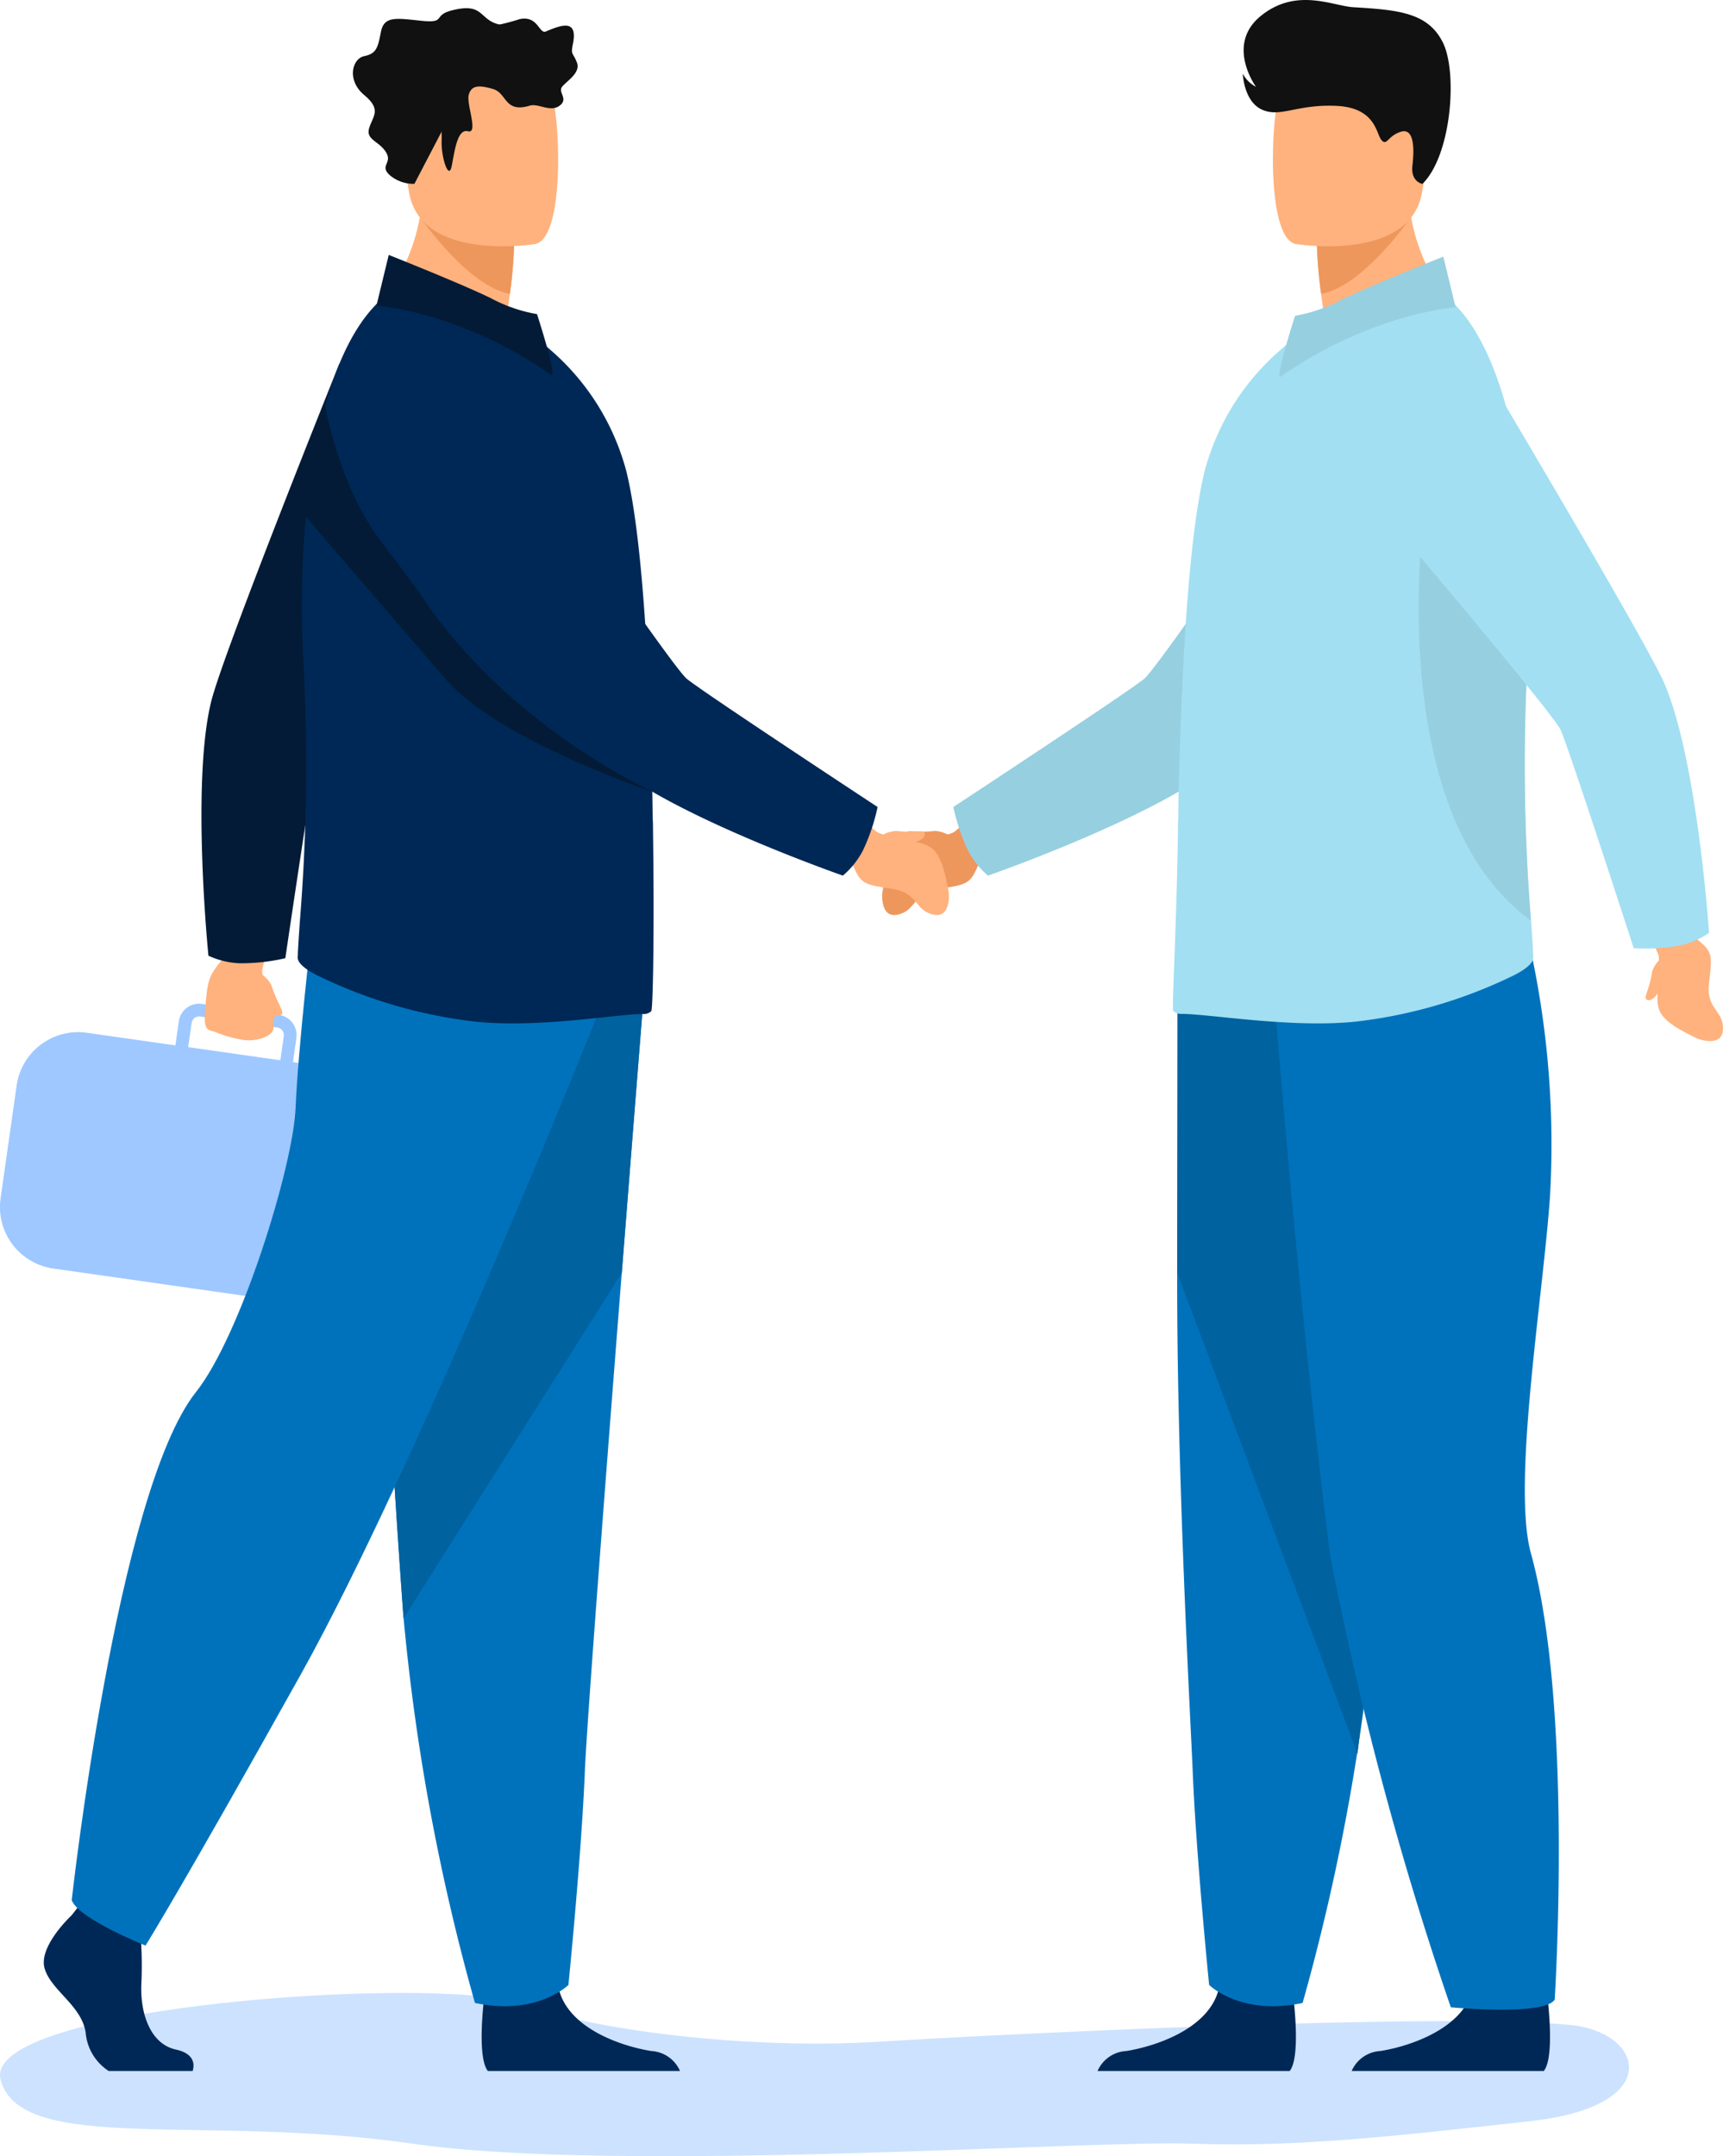 <svg xmlns="http://www.w3.org/2000/svg" width="191" height="239" viewBox="0 0 191 239">
    <g data-name="Group 33815" style="isolation:isolate">
        <path data-name="Path 48129" d="M270.413 1923.21c-14.074-1.368-61.951.95-76.511 1.853s-31.463-1.192-40.242-4.273-59.529.262-57.226 8.545 22.611 3.706 45.64 7.032 74.825-.416 86.508 0 22.4-.832 37.453-2.5 12.538-9.87 4.379-10.662" transform="translate(-96.358 -1698.757)" style="fill:#cce2ff"/>
        <g data-name="Group 33814">
            <g data-name="Group 33816">
                <path data-name="Path 47892" d="M1099.632 992.367q.218-.071.446-.152c.755-.27 2.286-2.249 2.286-2.249l2.884 3.113-1.981 2.091c-1.13 2.647-1.15 2.7-4.568 3.211-2.963.446-2.48 2.332-4.541 2.851s-1.78-2.4-1.78-2.4c.795-4.618 1.668-5.223 3.65-5.632-.657-.238-1.1-.583-.959-1.017.122-.383 1.14.035 3.158-.217a3.613 3.613 0 0 1 1.4.4" transform="translate(-994.573 -899.867)" style="fill:#ed975d"/>
                <path data-name="Path 47893" d="M1134.042 822.406a21.963 21.963 0 0 1-1.605-4.779s19.454-12.791 21.161-14.217 19.391-27.427 19.391-27.427l20.729 1.66s-27.642 31.9-32.036 35.435c-7.26 5.833-25.4 12.156-25.4 12.156a9.232 9.232 0 0 1-2.242-2.827" transform="translate(-1026.755 -728.176)" style="fill:#96cfe0"/>
                <path data-name="Path 47894" d="M1213.12 1651.542h21.3c1.024-1.25.647-5.863.492-7.369-.032-.3-.054-.48-.054-.48s-7.273-5.817-8.272-1.363c-.03.14-.067.276-.108.411-1.259 4.166-6.9 6.06-10.165 6.587a3.693 3.693 0 0 0-3.192 2.214" transform="translate(-1091.453 -1421.986)" style="fill:#002856"/>
                <path data-name="Path 47895" d="M1355.62 1651.542h21.3c1.024-1.25.647-5.863.492-7.369-.032-.3-.053-.48-.053-.48s-7.273-5.817-8.272-1.363c-.03.14-.067.276-.108.411-1.259 4.166-6.9 6.06-10.164 6.587a3.693 3.693 0 0 0-3.193 2.214" transform="translate(-1205.785 -1421.986)" style="fill:#002856"/>
                <path data-name="Path 47896" d="M1257.812 1087.476s0 12.982-.042 29.881c-.055 22.57 1.512 50.136 1.722 55.372.363 9.091 1.819 23.633 1.819 23.633s3.452 3.455 10.362 2a237.883 237.883 0 0 0 7.917-42.724l.082-1.085c1.636-22.361 4.181-69.445 4.181-69.445z" transform="translate(-1127.275 -976.346)" style="fill:#0072bc"/>
                <path data-name="Path 47897" d="M1257.818 1087.476s0 12.487-.042 29.881l19.984 53.332c.027-.36 1.889-15.775 1.917-16.138 1.636-22.361 4.181-69.445 4.181-69.445z" transform="translate(-1127.28 -976.279)" style="fill:#0162a0"/>
                <path data-name="Path 47898" d="M1310.809 1069.309s2.689 35.774 6.481 65.679a371.06 371.06 0 0 0 13.378 50.114s10.386.983 11.515-.855c0 0 2.077-32.444-2.634-49.458-2.125-7.675 1.356-28.5 2.112-39.566a101.642 101.642 0 0 0-2.128-27.247z" transform="translate(-1169.84 -962.605)" style="fill:#0072bc"/>
                <path data-name="Path 47899" d="M1314.175 651.2c7.778 2.455 21.239-4.17 21.239-4.17s-7.172-5.383-6.795-16.575l-6.014 4.847-4.086 3.292a48.955 48.955 0 0 0 .464 5.342c.118.895.264 1.892.45 2.982a18.616 18.616 0 0 0-5.255 4.281" transform="translate(-1172.54 -611.363)" style="fill:#ffb27d"/>
                <path data-name="Path 47900" d="M1336.12 657.781a48.927 48.927 0 0 0 .464 5.342c4.527-.777 9.662-8.094 9.662-8.094a14.423 14.423 0 0 0-6.04-.541z" transform="translate(-1190.127 -630.553)" style="fill:#ed975d"/>
                <path data-name="Path 47901" d="M1313.93 584.47s12.849 2.134 14.055-5.888 3.677-13.149-4.476-14.851-10.211 1.119-11.265 3.7-1.626 16.278 1.685 17.04" transform="translate(-1170.317 -557.426)" style="fill:#ffb27d"/>
                <path data-name="Path 47902" d="M1255.533 778.09a1.257 1.257 0 0 0 .817.312c2.921-.04 12.15 1.6 19.357.861a53.687 53.687 0 0 0 17.229-4.972c.767-.344 2.532-1.286 2.493-2.143-.026-.938-.119-2.3-.238-4.014a214.894 214.894 0 0 1-.428-28.044c.125-2.2.19-4.388.2-6.539.059-16.032-3.12-30.134-9.508-34.906-.545-.391-3.9 1.246-6.973 2.764a12.74 12.74 0 0 1-8.375 1.014l-2.687 2.376a26.851 26.851 0 0 0-8.414 13.438c-1.326 5.336-2.1 14.959-2.532 24.931-.195 4.519-.351 9.075-.391 13.4v.155c-.037.428-.037.9-.037 1.326-.157 11.1-.713 19.885-.516 20.042" transform="translate(-1125.465 -666.018)" style="fill:#a2dff2"/>
                <path data-name="Path 47903" d="M1314.449 554.349s-1.319-.22-1.106-2.036.21-4.19-1.267-3.747-1.55 1.625-2.157.934-.618-3.6-5.011-3.8-6.177 1.327-8.22.428-2.151-3.991-2.151-3.991a3.516 3.516 0 0 0 1.463 1.453s-3.408-4.662.538-7.859 7.97-1.1 10.254-.966c5.031.3 8.282.606 9.926 3.913s.965 12.487-2.263 15.669" transform="translate(-1156.771 -533.965)" style="fill:#111"/>
                <path data-name="Path 47904" d="m639.768 1104.952-3.124-.445h-.007a7.287 7.287 0 0 0-.661-.128l-5.7-.808.38-2.676a2.265 2.265 0 0 0-1.922-2.56l-1.486-.213-5.981-.852-1.078-.153a2.268 2.268 0 0 0-2.561 1.922l-.38 2.676-9.832-1.4a6.885 6.885 0 0 0-7.763 5.826l-1.786 12.542a6.882 6.882 0 0 0 5.826 7.762l28.557 4.071a6.687 6.687 0 0 0 1.488.047l2.333.333a6.857 6.857 0 0 0 7.733-5.809l1.767-12.4a6.857 6.857 0 0 0-5.8-7.734m-20.727-5.718a.85.85 0 0 1 .957-.718l1.271.18 4.707.672 2.566.365a.846.846 0 0 1 .718.955l-.38 2.676-10.219-1.457z" transform="translate(-597.804 -985.841)" style="fill:#9ec8ff"/>
                <path data-name="Path 47905" d="M1405.613 864.846a215.024 215.024 0 0 1-.428-28.044c.125-2.2.19-4.388.2-6.539-2.661-6.455-4.836-11.137-4.836-11.137h-6.707s-4.917 33.588 11.772 45.719" transform="translate(-1235.903 -762.796)" style="fill:#96cfe0"/>
                <path data-name="Path 47906" d="M1521.392 1051.405q-.011-.229-.029-.47a9.934 9.934 0 0 0-1.562-2.8l3.766-1.955 1.491 2.465c2.252 1.792 2.294 1.824 1.883 5.255-.355 2.975 1.59 3.01 1.544 5.135s-2.783 1.08-2.783 1.08c-4.242-1.992-4.593-2.993-4.463-5.014-.4.57-.852.9-1.235.655-.337-.219.335-1.089.629-3.1a3.607 3.607 0 0 1 .76-1.248" transform="translate(-1337.487 -944.975)" style="fill:#ffb27d"/>
                <path data-name="Path 47907" d="M1399.523 775.475a21.968 21.968 0 0 1-5.033.28s-7.171-22.151-8.094-24.175-21.3-25.973-21.3-25.973l8.488-21.243s22.039 36.813 24.276 41.987c3.7 8.547 4.981 27.712 4.981 27.712a9.225 9.225 0 0 1-3.32 1.412" transform="translate(-1213.388 -670.654)" style="fill:#a2dff2"/>
                <path data-name="Path 47908" d="M718.961 1061.381q-.028-.228-.05-.469a9.939 9.939 0 0 1 1.074-3.022l-4.039-1.3-1.06 2.678c-1.922 2.142-1.988 2.586-2.26 5.579s.3 2.547 1.138 2.893a14.54 14.54 0 0 0 2.768.808 4.658 4.658 0 0 0 2.559-.21c1.066-.415 1.2-.975 1.06-1.729a.669.669 0 0 1 .713-.765.315.315 0 0 0 .223-.088c.3-.272-.541-1.334-1.166-3.271a3.605 3.605 0 0 0-.956-1.1" transform="translate(-689.856 -953.327)" style="fill:#ffb27d"/>
                <path data-name="Path 47909" d="M714.988 804.532a21.987 21.987 0 0 0 5.012-.562s3.383-23.035 3.957-25.183 16.678-29.156 16.678-29.156l-14.648-11.561s-12.865 32-14.211 37.469c-2.224 9.044-.3 28.155-.3 28.155a9.228 9.228 0 0 0 3.509.84" transform="translate(-688.37 -697.758)" style="fill:#031b36"/>
                <path data-name="Path 47910" d="M638.865 1619.057h-9.313a5.644 5.644 0 0 1-2.552-4.267c-.455-3-3.817-4.637-4.546-7.091s3-5.907 3-5.907l.623-.8.649-.834 6.182 1.455s.153 1.473.246 3.348a42.826 42.826 0 0 1 .027 4.288c-.182 3.272.915 6.795 3.823 7.433 2.15.47 2.054 1.746 1.857 2.379" transform="translate(-617.506 -1389.501)" style="fill:#002856"/>
                <path data-name="Path 47911" d="M889.827 1651.542h-21.3c-1.024-1.25-.647-5.863-.492-7.369.032-.3.054-.48.054-.48s7.273-5.817 8.272-1.363c.03.14.068.276.108.411 1.259 4.166 6.9 6.06 10.164 6.587a3.693 3.693 0 0 1 3.193 2.214" transform="translate(-814.445 -1421.986)" style="fill:#002856"/>
                <path data-name="Path 47912" d="M833.349 1087.016s-1.1 13.779-2.4 30.342c-1.764 22.5-3.886 50.136-4.1 55.372-.363 9.092-1.819 23.634-1.819 23.634s-3.452 3.455-10.362 2a237.892 237.892 0 0 1-7.917-42.724l-.082-1.085c-1.636-22.36-4.181-69.445-4.181-69.445z" transform="translate(-762.019 -976.347)" style="fill:#0072bc"/>
                <path data-name="Path 47913" d="M833.349 1087.016s-1.1 13.779-2.4 30.342l-24.193 38.28-.082-1.085c-1.636-22.36-4.181-69.445-4.181-69.445z" transform="translate(-762.02 -976.26)" style="fill:#0162a0"/>
                <path data-name="Path 47914" d="M696.359 1066.538s-19.906 49.9-32.995 73.352-17.18 30-17.18 30-7.5-3-8.181-5.045c0 0 5.005-45.273 13.771-56.309 4.953-6.236 10.771-24.951 11.044-31.495s1.772-19.5 1.772-19.5z" transform="translate(-630.052 -954.233)" style="fill:#0072bc"/>
                <path data-name="Path 47915" d="M821.81 651.2c-7.778 2.455-21.239-4.17-21.239-4.17s7.172-5.383 6.795-16.575l6.014 4.847 4.086 3.292a49.031 49.031 0 0 1-.464 5.342 79.288 79.288 0 0 1-.45 2.982 18.615 18.615 0 0 1 5.255 4.281" transform="translate(-760.479 -611.363)" style="fill:#ffb27d"/>
                <path data-name="Path 47916" d="M844.926 657.781a48.911 48.911 0 0 1-.463 5.342c-4.527-.777-9.662-8.094-9.662-8.094a14.422 14.422 0 0 1 6.04-.541z" transform="translate(-787.938 -630.553)" style="fill:#ed975d"/>
                <path data-name="Path 47917" d="M835.69 584.47s-12.849 2.134-14.055-5.888-3.677-13.149 4.476-14.851 10.211 1.119 11.264 3.7 1.626 16.278-1.685 17.04" transform="translate(-776.322 -557.426)" style="fill:#ffb27d"/>
                <path data-name="Path 47918" d="M803.914 778.107a1.257 1.257 0 0 1-.817.312c-2.921-.04-11.439 1.583-18.647.843a53.685 53.685 0 0 1-17.229-4.973c-.767-.344-2.532-1.286-2.493-2.143.026-.938.119-2.3.238-4.015a214.883 214.883 0 0 0 .428-28.044c-.125-2.2-.19-4.388-.2-6.539-.059-16.032 3.12-30.134 9.507-34.906.546-.391 3.9 1.246 6.973 2.764a12.737 12.737 0 0 0 8.375 1.014l2.687 2.376a26.848 26.848 0 0 1 8.414 13.438c1.326 5.336 2.1 14.959 2.532 24.931.194 4.519.351 9.075.391 13.4v.155c.037.428.037.9.037 1.326.157 11.1 0 19.9-.195 20.06" transform="translate(-731.724 -666.017)" style="fill:#002856"/>
                <path data-name="Path 47919" d="M1070.235 992.367q-.218-.071-.446-.152c-.755-.27-2.286-2.249-2.286-2.249l-2.884 3.113 1.981 2.091c1.13 2.647 1.15 2.7 4.568 3.211 2.963.446 2.48 2.332 4.541 2.851s1.78-2.4 1.78-2.4c-.795-4.618-1.668-5.223-3.65-5.632.657-.238 1.1-.583.959-1.017-.121-.383-1.141.035-3.158-.217a3.608 3.608 0 0 0-1.4.4" transform="translate(-972.313 -899.867)" style="fill:#ffb27d"/>
                <path data-name="Path 47920" d="M839.579 822.406a21.97 21.97 0 0 0 1.606-4.779s-19.455-12.791-21.16-14.217-19.391-27.427-19.391-27.427l-20.734 1.659s27.642 31.9 32.036 35.435c7.26 5.833 25.4 12.156 25.4 12.156a9.234 9.234 0 0 0 2.242-2.827" transform="translate(-743.9 -728.176)" style="fill:#002856"/>
                <path data-name="Path 47922" d="M801.452 804.126s-16.938-5.609-22.916-12.5c-6.067-6.99-17.025-19.783-17.025-19.783l.1-.425a55.508 55.508 0 0 1 3.57-10.145s1.48 8.79 6.03 14.857l4.55 6.067s7.484 12.86 25.685 21.927" transform="translate(-729.145 -716.372)" style="fill:#031b36"/>
                <path data-name="Path 48134" d="M519.512 849.872c-3.544-.1-2.229-2.731-6.3-1.679-2.142.553-.561 1.435-3.345 1.148s-4.153-.574-4.5 1.243-.523 2.391-1.859 2.678-1.943 2.678 0 4.3 1 2.3.57 3.635 1.036 1.435 1.833 2.678-.733 1.479.414 2.556a4.067 4.067 0 0 0 2.756.982l4.831-9.265z" transform="translate(-463.143 -847.036)" style="fill:#111"/>
                <path data-name="Path 48135" d="M587.249 860.058c1.681-.7 3.574-1.453 2.988 1.4-.255 1.243 0 .893.446 2.04s-1.125 2.049-1.635 2.686.742 1.331-.278 2.1-2.365-.285-3.315 0c-2.837.847-2.486-1.385-4.08-1.849s-2.376-.393-2.677.628 1.116 4.378-.1 4.059-1.484 2.391-1.81 3.921-1.157-1.056-1.1-2.806c.082-2.685-.584-3.812-1.573-4.561s-1.41-7.581 3.373-7.836a23.663 23.663 0 0 0 6.852-1.148c2.04-.431 2.144 1.69 2.909 1.371" transform="translate(-526.731 -856.573)" style="fill:#111"/>
                <path data-name="Path 48136" d="M17.964 5.3 15.644 0S8.287 4.532 5.351 6.673A16.928 16.928 0 0 1 .6 9.317s-1.061 7.591-.372 6.9C8.915 7.54 17.964 5.3 17.964 5.3" transform="rotate(10.02 -74.425 837.552)" style="fill:#96cfe0"/>
                <path data-name="Path 48137" d="m17.964 10.967-2.32 5.3S8.287 11.73 5.351 9.59A16.93 16.93 0 0 0 .6 6.946S-.457-.644.233.044c8.682 8.68 17.731 10.923 17.731 10.923" transform="scale(-1) rotate(-10.02 -267.67 329.017)" style="fill:#031b36"/>
            </g>
        </g>
    </g>
</svg>
